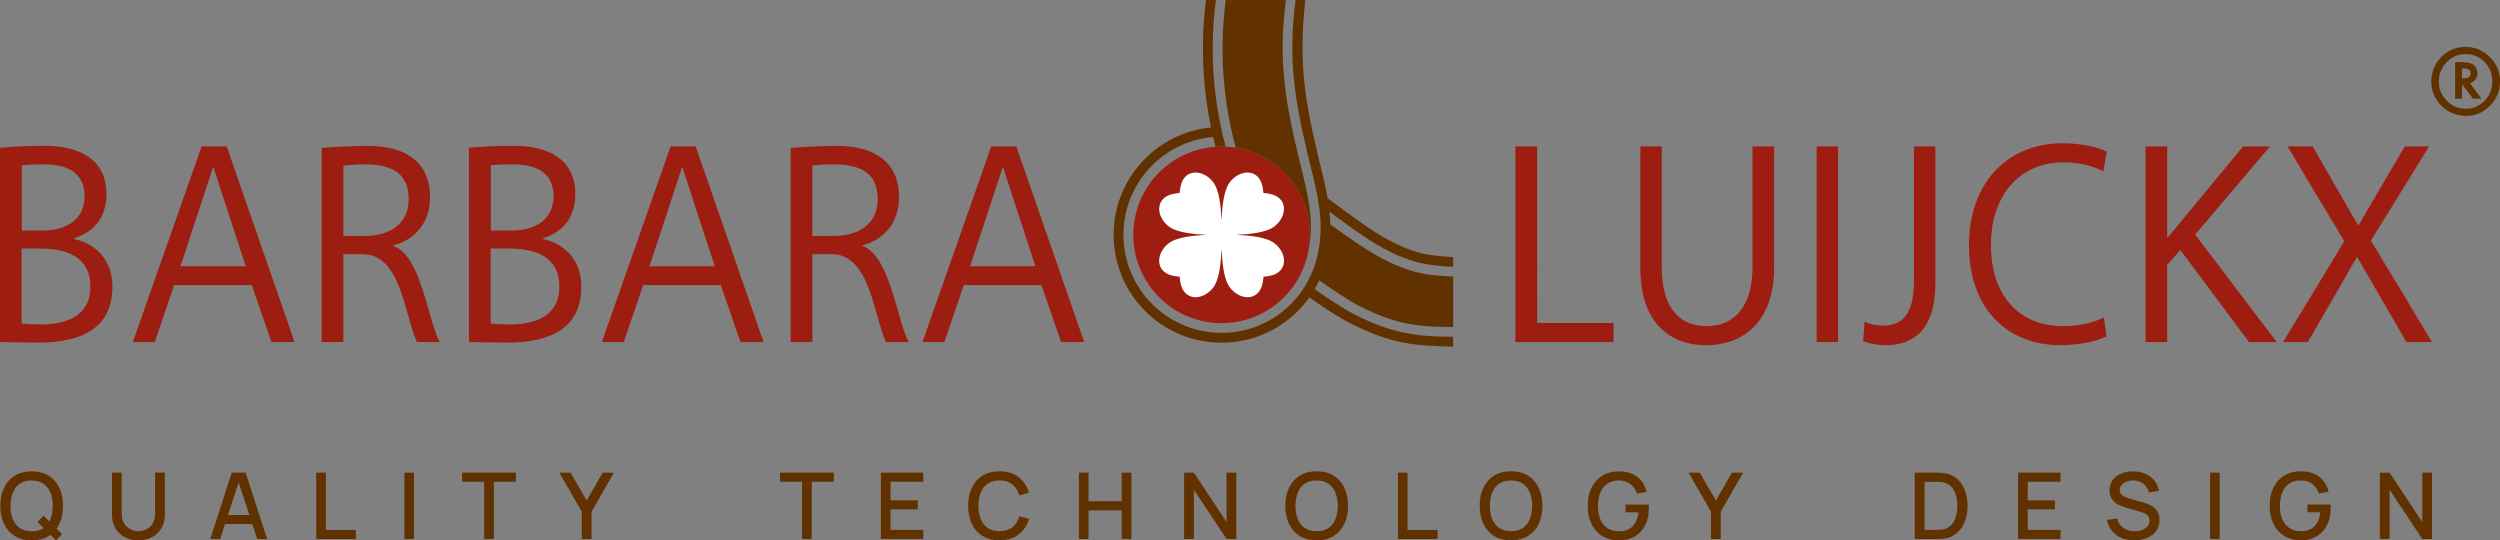 <?xml version="1.0" encoding="UTF-8"?> <svg xmlns="http://www.w3.org/2000/svg" id="Warstwa_1" data-name="Warstwa 1" viewBox="0 0 543.13 117.38"><rect x="0" y="0" width="543.13" height="117.38" fill="#808080" stroke="none"/><defs><style> .cls-1 { fill: #fefefe; } .cls-1, .cls-2, .cls-3, .cls-4, .cls-5, .cls-6 { stroke-width: 0px; } .cls-2, .cls-3 { fill: #613100; } .cls-3, .cls-4 { fill-rule: evenodd; } .cls-4, .cls-5 { fill: #9e1d11; } .cls-6 { fill: #fff; } </style></defs><path class="cls-3" d="m535.83,19.53l-.96-1.24v3.16h-1.49v-7.95h1.6c.28,0,.57.03.85.07.67.07,1.21.25,1.56.53.57.46.85,1.03.85,1.77,0,.53-.14.96-.45,1.38-.29.42-.68.67-1.18.82l2.49,3.37h-1.85l-1.42-1.91Zm-.18,4.09c.81,0,1.55-.14,2.24-.43.68-.29,1.31-.72,1.89-1.29.56-.6.99-1.25,1.27-1.96.28-.7.42-1.45.42-2.25s-.14-1.59-.42-2.29c-.28-.7-.71-1.35-1.27-1.93-.58-.57-1.2-1.01-1.88-1.29-.68-.29-1.41-.43-2.2-.43s-1.58.14-2.27.43c-.68.29-1.3.72-1.86,1.29-.58.6-1.01,1.25-1.3,1.95-.29.7-.43,1.46-.43,2.27s.14,1.59.43,2.29c.29.7.72,1.34,1.3,1.91h0c.56.58,1.17,1.01,1.85,1.29.68.29,1.42.43,2.23.43Zm0-13.44c1.03.02,1.99.21,2.87.58.88.37,1.68.91,2.39,1.62.74.71,1.29,1.52,1.66,2.4.37.89.56,1.86.56,2.9s-.18,1.97-.54,2.85c-.36.89-.9,1.71-1.62,2.44h0c-.74.74-1.54,1.29-2.42,1.66-.88.37-1.83.55-2.85.55h0c-1.04-.02-2-.21-2.88-.58-.88-.37-1.68-.91-2.42-1.62h0c-.73-.74-1.28-1.55-1.65-2.43-.37-.89-.55-1.85-.55-2.87,0-.56.06-1.1.18-1.64.12-.53.3-1.06.55-1.58.23-.5.52-.97.84-1.39.33-.43.71-.82,1.14-1.16.7-.58,1.43-1.01,2.21-1.3.78-.29,1.61-.44,2.48-.44h.07Zm.18,4.74c-.18-.04-.39-.04-.64-.04h-.32v2.13h.29c.25,0,.46,0,.67-.03.64-.14.92-.5.92-1.07,0-.53-.29-.89-.92-.99Z"></path><path class="cls-5" d="m528.34,74.32c-4.34-7.31-8.8-14.69-13.26-22.06,4.21-6.82,8.49-13.63,12.64-20.45h-5.27c-3.41,5.76-6.76,11.46-10.1,17.23-3.28-5.7-6.63-11.46-9.92-17.23h-5.45c4.09,6.88,8.18,13.76,12.33,20.57-4.4,7.31-8.86,14.63-13.32,21.94h5.39c3.59-6.2,7.19-12.39,10.66-18.47h.06c3.53,6.07,7.13,12.27,10.72,18.47h5.52Zm-62.22,0h4.71v-16.79l2.85-3.22,14.94,20.02h6.01l-17.72-23.36,16.24-19.15h-5.83l-16.42,19.83h-.06v-19.83h-4.71v42.51Zm-9.05-5.39c-2.29,1.3-5.83,1.92-8.86,1.92-9.92,0-15.68-7.06-15.68-17.6s6.01-17.97,15.74-17.97c3.16,0,6.38.68,8.68,1.98l.74-4.34c-1.86-.93-5.7-1.8-9.48-1.8-12.46,0-20.45,8.99-20.45,22.12,0,14.13,8.61,21.75,19.83,21.75,3.97,0,7.93-.81,10.04-1.92l-.56-4.15Zm-41.27-7.87c0,6.76-2.17,9.67-6.63,9.67-1.55,0-2.97-.31-4.09-.81l-.31,4.21c1.24.5,3.22.87,4.9.87,6.82,0,10.78-4.28,10.78-13.32v-29.87h-4.65v29.25Zm-21.13-29.25v42.51h4.65V31.81h-4.65Zm-38.3,0v26.4c0,12.7,7.19,16.79,14.32,16.79s14.75-4.21,14.75-16.98v-26.21h-4.71v26.21c0,8.24-3.66,12.83-9.98,12.83s-9.73-4.52-9.73-12.83v-26.21h-4.65Zm-145.61,26.03l7.06-21.44h.12l7,21.44h-14.19Zm15.49,4.09l4.28,12.39h5.02l-14.75-42.51h-5.45l-14.94,42.51h4.77l4.21-12.39h16.86Zm-49.76-25.97c1.12-.06,2.66-.25,4.52-.25,5.45,0,9.67,1.49,9.67,7.62,0,5.45-4.4,7.93-9.42,7.93h-4.77v-15.31Zm-4.71,38.36h4.71v-19.09h4.21c8.3,0,9.05,13.08,11.77,19.09h4.96c-2.6-4.65-3.97-18.78-10.1-20.88v-.12c4.59-1.18,7.99-4.83,7.99-10.47,0-7.56-5.21-11.15-13.45-11.15-3.41,0-7,.19-10.1.43v42.2Zm-30.68-16.48l7.06-21.44h.12l7,21.44h-14.19Zm15.49,4.09l4.28,12.39h5.02l-14.75-42.51h-5.45l-14.94,42.51h4.77l4.21-12.39h16.86Zm-50.01-7.93h4.03c5.52,0,10.91,1.67,10.91,8.24s-5.39,8.24-10.72,8.24c-1.61,0-2.97-.06-4.21-.19v-16.3Zm.06-18.1c1.24-.12,2.79-.19,4.83-.19,4.4,0,8.8,1.36,8.8,6.94,0,5.21-4.28,7.44-9.05,7.44h-4.59v-14.19Zm-4.77,38.42c2.36,0,5.08.12,8.18.12,9.3,0,16.24-2.97,16.24-12.15,0-6.07-3.9-9.42-8.3-10.35v-.19c4.46-1.36,7-4.71,7-9.54,0-7.68-5.89-10.54-13.57-10.54-3.35,0-6.69.19-9.54.43v42.2Zm-27.27-38.36c1.12-.06,2.66-.25,4.52-.25,5.45,0,9.67,1.49,9.67,7.62,0,5.45-4.4,7.93-9.42,7.93h-4.77v-15.31Zm-4.71,38.36h4.71v-19.09h4.21c8.3,0,9.05,13.08,11.77,19.09h4.96c-2.6-4.65-3.97-18.78-10.1-20.88v-.12c4.59-1.18,7.99-4.83,7.99-10.47,0-7.56-5.21-11.15-13.45-11.15-3.41,0-7,.19-10.1.43v42.2Zm-30.68-16.48l7.06-21.44h.12l7,21.44h-14.19Zm15.49,4.09l4.28,12.39h5.02l-14.75-42.51h-5.45l-14.94,42.51h4.77l4.21-12.39h16.86Zm-50.01-7.93h4.03c5.52,0,10.91,1.67,10.91,8.24s-5.39,8.24-10.72,8.24c-1.61,0-2.97-.06-4.21-.19v-16.3Zm.06-18.1c1.24-.12,2.79-.19,4.83-.19,4.4,0,8.8,1.36,8.8,6.94,0,5.21-4.28,7.44-9.05,7.44h-4.59v-14.19ZM0,74.32c2.35,0,5.08.12,8.18.12,9.3,0,16.24-2.97,16.24-12.15,0-6.07-3.9-9.42-8.3-10.35v-.19c4.46-1.36,7-4.71,7-9.54,0-7.68-5.89-10.54-13.57-10.54-3.35,0-6.69.19-9.54.43v42.2Zm329.23,0h21.32v-4.15h-16.61V31.81h-4.71v42.51Z"></path><path class="cls-2" d="m499.78,117.38c-.97,0-1.86-.17-2.67-.51-.81-.34-1.52-.83-2.12-1.47-.6-.65-1.07-1.43-1.4-2.36-.33-.93-.5-1.98-.5-3.16,0-1.55.28-2.89.85-4.01.57-1.12,1.35-1.98,2.36-2.58,1.01-.6,2.17-.9,3.48-.9,1.69,0,3.05.39,4.06,1.18,1.01.79,1.7,1.87,2.07,3.26l-2.12.38c-.29-.86-.77-1.55-1.42-2.06-.65-.51-1.47-.77-2.46-.78-1.02,0-1.87.22-2.55.68-.68.46-1.19,1.1-1.53,1.93-.34.83-.51,1.8-.52,2.9,0,1.1.16,2.06.5,2.89.34.82.85,1.47,1.54,1.93.68.46,1.53.69,2.56.7.82.01,1.53-.14,2.12-.46.59-.32,1.06-.78,1.4-1.39.35-.61.57-1.37.67-2.26h-2.8v-1.68h5.02c.01.12.02.28.03.47,0,.2,0,.32,0,.38,0,1.33-.26,2.53-.77,3.57-.51,1.05-1.26,1.87-2.24,2.47-.98.6-2.17.9-3.56.9m-19.63-.3v-14.41h2.09v14.41h-2.09Zm-16.5.3c-1.03,0-1.96-.18-2.8-.54-.83-.36-1.51-.87-2.05-1.53-.54-.66-.89-1.45-1.05-2.37l2.18-.33c.22.88.68,1.56,1.38,2.06.7.49,1.52.74,2.45.74.58,0,1.11-.09,1.6-.28.49-.18.88-.45,1.18-.79.3-.34.44-.75.44-1.23,0-.26-.04-.49-.13-.69-.09-.2-.21-.38-.37-.53-.16-.15-.35-.28-.57-.39-.22-.11-.47-.2-.74-.28l-3.69-1.09c-.36-.11-.73-.25-1.1-.42-.37-.17-.71-.39-1.02-.67-.31-.28-.56-.62-.76-1.03-.19-.41-.29-.91-.29-1.49,0-.89.23-1.64.69-2.26.46-.62,1.07-1.08,1.85-1.4.78-.32,1.65-.47,2.62-.47.97.01,1.85.19,2.62.52.77.33,1.41.81,1.92,1.43.51.62.86,1.38,1.05,2.27l-2.24.38c-.1-.54-.31-1.01-.64-1.4-.33-.39-.73-.69-1.2-.9-.47-.21-.99-.32-1.54-.32-.53-.01-1.02.07-1.46.24-.44.17-.8.42-1.06.73-.26.31-.4.67-.4,1.08s.12.72.35.97c.23.25.52.44.87.58.34.14.68.26,1.02.36l2.66.75c.33.09.71.22,1.14.37.42.16.83.38,1.23.66.4.28.72.65.98,1.11.26.46.39,1.05.39,1.75s-.15,1.36-.44,1.91c-.29.55-.69,1.01-1.2,1.38-.51.37-1.1.65-1.77.84-.67.19-1.37.28-2.11.28Zm-25.21-.3v-14.41h9.21v1.97h-7.12v4.04h5.91v1.97h-5.91v4.45h7.12v1.97h-9.21Zm-20.32-1.99h2.37c.23,0,.5,0,.81-.02.31-.01.59-.04.83-.08.73-.14,1.33-.46,1.79-.96.46-.5.79-1.11,1-1.83.21-.73.32-1.5.32-2.32s-.11-1.63-.33-2.36c-.22-.72-.56-1.33-1.01-1.82-.46-.49-1.05-.8-1.77-.93-.24-.05-.52-.08-.83-.09-.32,0-.59-.01-.81-.01h-2.37v10.43Zm-2.14,1.99v-14.41h4.51c.13,0,.38,0,.75.01.36,0,.71.03,1.04.08,1.13.14,2.08.54,2.85,1.21.77.67,1.35,1.51,1.74,2.54.39,1.02.59,2.15.59,3.37s-.2,2.35-.59,3.38c-.39,1.02-.97,1.87-1.74,2.53-.77.66-1.72,1.07-2.85,1.21-.33.05-.68.07-1.04.08-.36,0-.61,0-.75,0h-4.51Zm-44.26,0v-5.95l-4.87-8.46h2.44l3.49,6.05,3.49-6.05h2.44l-4.87,8.46v5.95h-2.12Zm-20.09.3c-.97,0-1.86-.17-2.67-.51-.81-.34-1.52-.83-2.12-1.47-.6-.65-1.07-1.43-1.4-2.36-.33-.93-.5-1.98-.5-3.16,0-1.55.28-2.89.85-4.01.57-1.12,1.35-1.98,2.36-2.58,1.01-.6,2.17-.9,3.48-.9,1.69,0,3.05.39,4.06,1.18,1.01.79,1.7,1.87,2.07,3.26l-2.12.38c-.29-.86-.77-1.55-1.42-2.06-.65-.51-1.47-.77-2.46-.78-1.02,0-1.87.22-2.55.68-.68.46-1.19,1.1-1.53,1.93-.34.83-.51,1.8-.52,2.9,0,1.1.16,2.06.5,2.89.34.82.85,1.47,1.54,1.93.68.46,1.53.69,2.56.7.82.01,1.53-.14,2.12-.46.59-.32,1.06-.78,1.4-1.39.35-.61.57-1.37.67-2.26h-2.8v-1.68h5.02c.01.12.02.28.03.47,0,.2.01.32.01.38,0,1.33-.26,2.53-.77,3.57-.51,1.05-1.26,1.87-2.24,2.47-.98.6-2.17.9-3.56.9Zm-23.35-1.99c1.02.01,1.87-.21,2.55-.68.68-.46,1.18-1.11,1.52-1.94.34-.83.51-1.79.51-2.9s-.17-2.06-.51-2.89c-.34-.82-.85-1.46-1.52-1.92-.68-.46-1.53-.69-2.55-.7-1.02-.01-1.87.21-2.55.67-.68.46-1.19,1.11-1.53,1.94-.34.83-.51,1.8-.52,2.9,0,1.1.16,2.06.5,2.89.34.82.85,1.47,1.54,1.93.68.46,1.53.69,2.56.7Zm0,1.99c-1.44,0-2.67-.32-3.68-.95-1.01-.63-1.79-1.51-2.33-2.64-.54-1.13-.81-2.43-.81-3.92s.27-2.8.81-3.92c.54-1.13,1.31-2.01,2.33-2.64,1.01-.63,2.24-.94,3.68-.94s2.66.31,3.68.94c1.02.63,1.79,1.51,2.33,2.64.53,1.13.8,2.44.8,3.92s-.27,2.8-.8,3.92c-.53,1.13-1.31,2-2.33,2.64-1.02.63-2.24.95-3.68.95Zm-24.58-.3v-14.41h2.09v12.44h6.52v1.97h-8.62Zm-17.65-1.69c1.02.01,1.87-.21,2.55-.68.68-.46,1.18-1.11,1.52-1.94.34-.83.51-1.79.51-2.9s-.17-2.06-.51-2.89c-.34-.82-.85-1.46-1.52-1.92-.68-.46-1.53-.69-2.55-.7-1.02-.01-1.87.21-2.55.67-.68.46-1.19,1.11-1.53,1.94-.34.83-.51,1.8-.52,2.9,0,1.1.16,2.06.5,2.89.34.82.85,1.47,1.54,1.93.68.46,1.53.69,2.56.7Zm0,1.99c-1.44,0-2.67-.32-3.68-.95-1.01-.63-1.79-1.51-2.33-2.64-.54-1.13-.81-2.43-.81-3.92s.27-2.8.81-3.92c.54-1.13,1.31-2.01,2.33-2.64,1.01-.63,2.24-.94,3.68-.94s2.66.31,3.68.94c1.02.63,1.79,1.51,2.33,2.64.53,1.13.8,2.44.8,3.92s-.27,2.8-.8,3.92c-.53,1.13-1.31,2-2.33,2.64-1.02.63-2.24.95-3.68.95Zm-28.8-.3v-14.41h2.12l7.1,10.71v-10.71h2.12v14.41h-2.12l-7.1-10.72v10.72h-2.12Zm-22.85,0v-14.41h2.09v6.21h7.21v-6.21h2.1v14.41h-2.1v-6.22h-7.21v6.22h-2.09Zm-17.25.3c-1.44,0-2.67-.32-3.68-.95-1.01-.63-1.79-1.51-2.33-2.64-.54-1.13-.81-2.43-.81-3.92s.27-2.8.81-3.92c.54-1.13,1.31-2.01,2.33-2.64,1.01-.63,2.24-.94,3.68-.94,1.66,0,3.04.42,4.13,1.26,1.09.84,1.85,1.97,2.28,3.39l-2.12.57c-.28-1.01-.78-1.8-1.49-2.37-.72-.57-1.65-.86-2.79-.86-1.02,0-1.87.23-2.55.69-.68.46-1.19,1.1-1.53,1.93-.34.83-.52,1.79-.52,2.89,0,1.1.16,2.07.51,2.89.34.83.86,1.47,1.54,1.93.68.46,1.53.69,2.56.69,1.14,0,2.07-.29,2.79-.87.72-.58,1.21-1.36,1.49-2.37l2.12.57c-.43,1.42-1.18,2.55-2.28,3.39-1.09.84-2.47,1.26-4.13,1.26Zm-25.77-.3v-14.41h9.21v1.97h-7.12v4.04h5.91v1.97h-5.91v4.45h7.12v1.97h-9.21Zm-17.13,0v-12.44h-4.79v-1.97h11.68v1.97h-4.79v12.44h-2.09Zm-47.86,0v-5.95l-4.87-8.46h2.44l3.49,6.05,3.49-6.05h2.44l-4.87,8.46v5.95h-2.12Zm-21.2,0v-12.44h-4.79v-1.97h11.68v1.97h-4.79v12.44h-2.09Zm-17.33,0v-14.41h2.09v14.41h-2.09Zm-19.16,0v-14.41h2.09v12.44h6.52v1.97h-8.62Zm-14.53-5.21l-2.6-7.94h.54l-2.57,7.94h4.64Zm-8.5,5.21l4.68-14.41h3.01l4.68,14.41h-2.17l-1.07-3.25h-5.91l-1.05,3.25h-2.17Zm-15.59.3c-1.13,0-2.12-.23-2.99-.7-.86-.46-1.54-1.11-2.03-1.95-.49-.84-.73-1.82-.73-2.96v-9.1h2.12s0,8.99,0,8.99c0,.61.1,1.15.31,1.62.21.47.48.86.83,1.17.35.31.74.55,1.17.71.43.16.87.24,1.31.24s.9-.08,1.33-.25c.43-.16.82-.4,1.16-.71.35-.31.62-.7.83-1.17.2-.47.3-1,.3-1.61v-9h2.12v9.11c0,1.13-.24,2.11-.73,2.95-.49.84-1.16,1.49-2.02,1.95-.86.46-1.86.7-2.99.7Zm-20.61-2.69l-1.33-1.32,1.34-1.34,1.24,1.24c.08-.16.16-.32.23-.49.34-.83.51-1.79.51-2.9s-.17-2.06-.51-2.89c-.34-.82-.85-1.46-1.52-1.92-.68-.46-1.53-.69-2.55-.7-1.02-.01-1.87.21-2.55.67-.68.46-1.19,1.11-1.53,1.94-.34.83-.51,1.8-.52,2.9,0,1.1.16,2.06.5,2.89.34.82.85,1.47,1.54,1.93.68.46,1.53.69,2.56.7,1.02.01,1.87-.21,2.55-.68l.04-.03Zm2.7,2.68l-1.21-1.2c-.13.09-.26.18-.4.27-1.02.63-2.24.95-3.68.95s-2.67-.32-3.68-.95c-1.01-.63-1.79-1.51-2.32-2.64-.54-1.13-.81-2.43-.81-3.92s.27-2.8.81-3.92c.54-1.13,1.31-2.01,2.32-2.64,1.01-.63,2.24-.94,3.68-.94s2.66.31,3.68.94c1.02.63,1.79,1.51,2.33,2.64.53,1.13.8,2.44.8,3.92s-.27,2.8-.8,3.92c-.17.37-.38.71-.6,1.03l1.2,1.2-1.32,1.34Zm504.85-.29v-14.41h2.12l7.1,10.71v-10.71h2.12v14.41h-2.12l-7.1-10.72v10.72h-2.12Z"></path><path class="cls-1" d="m274.53,41.93s.14.03.29.04c.24.02.6.05,1.14.17,1.08.23,1.84.71,2.33,1.32.31.39.5.83.59,1.3.09.46.08.96-.03,1.45-.23,1.06-.9,2.13-1.92,2.94-1.76,1.41-5.34,1.73-8.33,1.88,2.99.15,6.57.47,8.34,1.88,1.02.81,1.69,1.88,1.92,2.94.11.49.12.98.03,1.45-.09.47-.29.91-.59,1.3-.49.61-1.25,1.09-2.33,1.32-.55.12-.9.15-1.14.17-.16.01-.26.02-.3.04l-.03.03s-.03.14-.04.3c-.02.24-.05.6-.17,1.14-.23,1.08-.71,1.84-1.32,2.33-.39.31-.83.5-1.3.59-.46.09-.96.08-1.45-.03-1.06-.23-2.13-.9-2.94-1.92-1.45-1.81-1.75-5.53-1.89-8.56-.14,3.03-.44,6.75-1.89,8.56-.81,1.02-1.88,1.69-2.94,1.92-.49.11-.98.12-1.45.03-.47-.09-.91-.29-1.3-.59-.61-.49-1.09-1.25-1.32-2.33-.12-.55-.15-.91-.17-1.14-.01-.16-.02-.26-.04-.3l-.03-.03s-.14-.03-.3-.04c-.24-.02-.59-.05-1.14-.17-1.08-.23-1.84-.71-2.33-1.32-.31-.39-.5-.83-.59-1.3-.09-.46-.08-.96.03-1.45.23-1.06.9-2.13,1.92-2.94,1.77-1.41,5.36-1.73,8.36-1.88-2.99-.15-6.58-.47-8.35-1.88-1.02-.81-1.69-1.88-1.92-2.94-.11-.49-.12-.98-.03-1.45.09-.47.29-.91.59-1.3.49-.61,1.25-1.09,2.33-1.32.55-.12.91-.15,1.14-.17.16-.01.26-.02.29-.04l.03-.03s.03-.14.04-.29c.02-.24.05-.6.17-1.14.23-1.08.71-1.84,1.32-2.33.39-.31.83-.5,1.3-.59.46-.09.96-.08,1.45.03,1.06.23,2.13.9,2.94,1.92,1.42,1.78,1.74,5.4,1.88,8.4.14-3,.46-6.62,1.88-8.4.81-1.02,1.88-1.69,2.94-1.92.49-.11.98-.12,1.45-.03.47.09.91.29,1.3.59.61.49,1.09,1.25,1.32,2.33.12.55.15.9.17,1.14.01.16.02.26.04.3l.04.03Z"></path><path class="cls-4" d="m265.39,31.84c10.59,0,19.18,8.59,19.18,19.18s-8.59,19.18-19.18,19.18-19.18-8.59-19.18-19.18,8.59-19.18,19.18-19.18"></path><path class="cls-2" d="m315.73,75.31c-9.24-.17-13.85-.8-22.41-5.09-1.26-.63-2.8-1.56-4.31-2.53-1.63-1.05-3.28-2.18-4.54-3.07-4.25,5.95-11.21,9.83-19.09,9.83-12.94,0-23.44-10.49-23.44-23.44,0-12.17,9.28-22.17,21.15-23.32-.77-3.69-1.31-7.6-1.57-11.61-.34-5.25-.21-10.68.49-16.08h2.14c-.69,5.32-.86,10.59-.51,15.95.36,5.46,1.24,10.72,2.54,15.51l.11.39c-.3-.01-.61-.02-.91-.02-.43,0-.86.02-1.29.04-.19-.69-.36-1.39-.53-2.1-10.92.92-19.49,10.07-19.49,21.23,0,11.77,9.54,21.31,21.31,21.31,9.55,0,17.78-6.27,20.46-15.36.96-3.24,1.24-6.42.99-9.79-.22-2.93-.82-5.8-1.52-8.65-3.43-14.01-5.79-23.65-3.85-38.52h2.13c-1.68,14.98.26,23.66,3.77,38.03.41,1.67.78,3.35,1.08,5.05l.96.71c2.2,1.64,5.64,4.2,8.31,5.97,1.73,1.15,3.46,2.18,5.2,3.04,1.73.86,3.46,1.56,5.2,2.04,1.21.34,2.46.56,3.73.71,1.28.16,2.57.25,3.87.32v2.12c-1.36-.06-2.77-.17-4.12-.34-1.36-.17-2.7-.4-4.05-.78-1.9-.53-3.75-1.27-5.58-2.18-1.81-.9-3.62-1.98-5.43-3.18-2.42-1.6-5.48-3.86-7.69-5.51.1.93.16,1.87.18,2.8,2.22,1.59,5.2,3.69,7.54,5.18,1.82,1.16,3.64,2.2,5.49,3.07,1.85.88,3.71,1.58,5.62,2.08,1.34.35,2.7.56,4.06.7,1.3.13,2.63.2,3.98.25v10.96c-8.2.05-12.8-.74-20.34-4.52-1.13-.57-2.62-1.48-4.13-2.46-1.68-1.09-3.35-2.26-4.63-3.16-.31.66-.64,1.3-1.01,1.92,1.22.86,2.86,1.99,4.53,3.07,1.48.95,2.95,1.84,4.11,2.42,7.88,3.95,12.87,4.86,21.46,4.86v2.13Zm-33.44-40.53c.4,1.66.85,3.34,1.21,5,.7,3.01,1.26,6.13,1.3,9.22.02,1.27-.06,3.2-.54,5.45.2-1.11.31-2.26.31-3.43,0-9.54-6.96-17.45-16.08-18.93l-.2-.73c-.33-1.23-.62-2.45-.89-3.68-.8-3.74-1.36-7.7-1.63-11.78-.35-5.4-.15-10.52.52-15.89h13.07c-1.77,13.51.02,22.7,2.93,34.78Z"></path><path class="cls-6" d="m274.53,41.92s.14.03.29.04c.24.02.6.05,1.14.17,1.08.23,1.84.71,2.33,1.32.31.39.5.83.59,1.3.09.46.08.96-.03,1.45-.23,1.06-.9,2.13-1.92,2.94-1.76,1.41-5.34,1.73-8.33,1.88,2.99.15,6.57.47,8.34,1.88,1.02.81,1.69,1.88,1.92,2.94.11.49.12.98.03,1.45-.09.47-.29.91-.59,1.3-.49.61-1.25,1.09-2.33,1.32-.55.12-.9.15-1.14.17-.16.01-.26.02-.3.04l-.03.03s-.03.14-.04.3c-.02.24-.05.6-.17,1.14-.23,1.08-.71,1.84-1.32,2.33-.39.31-.83.5-1.3.59-.46.09-.96.08-1.45-.03-1.06-.23-2.13-.9-2.94-1.92-1.45-1.81-1.75-5.53-1.89-8.56-.14,3.03-.44,6.75-1.89,8.56-.81,1.02-1.88,1.69-2.94,1.92-.49.11-.98.12-1.45.03-.47-.09-.91-.29-1.3-.59-.61-.49-1.09-1.25-1.32-2.33-.12-.55-.15-.91-.17-1.14-.01-.16-.02-.26-.04-.3l-.03-.03s-.14-.03-.3-.04c-.24-.02-.59-.05-1.14-.17-1.08-.23-1.84-.71-2.33-1.32-.31-.39-.5-.83-.59-1.3-.09-.46-.08-.96.03-1.45.23-1.06.9-2.13,1.92-2.94,1.77-1.41,5.36-1.73,8.36-1.88-2.99-.15-6.58-.47-8.35-1.88-1.02-.81-1.69-1.88-1.92-2.94-.11-.49-.12-.98-.03-1.45.09-.47.29-.91.59-1.3.49-.61,1.25-1.09,2.33-1.32.55-.12.91-.15,1.14-.17.16-.01.26-.02.29-.04l.03-.03s.03-.14.04-.29c.02-.24.05-.6.17-1.14.23-1.08.71-1.84,1.32-2.33.39-.31.83-.5,1.3-.59.46-.09.96-.08,1.45.03,1.06.23,2.13.9,2.94,1.92,1.42,1.78,1.74,5.4,1.88,8.4.14-3,.46-6.62,1.88-8.4.81-1.02,1.88-1.69,2.94-1.92.49-.11.98-.12,1.45-.03.47.09.91.29,1.3.59.61.49,1.09,1.25,1.32,2.33.12.55.15.9.17,1.14.01.16.02.26.04.3l.04.03Z"></path></svg> 
